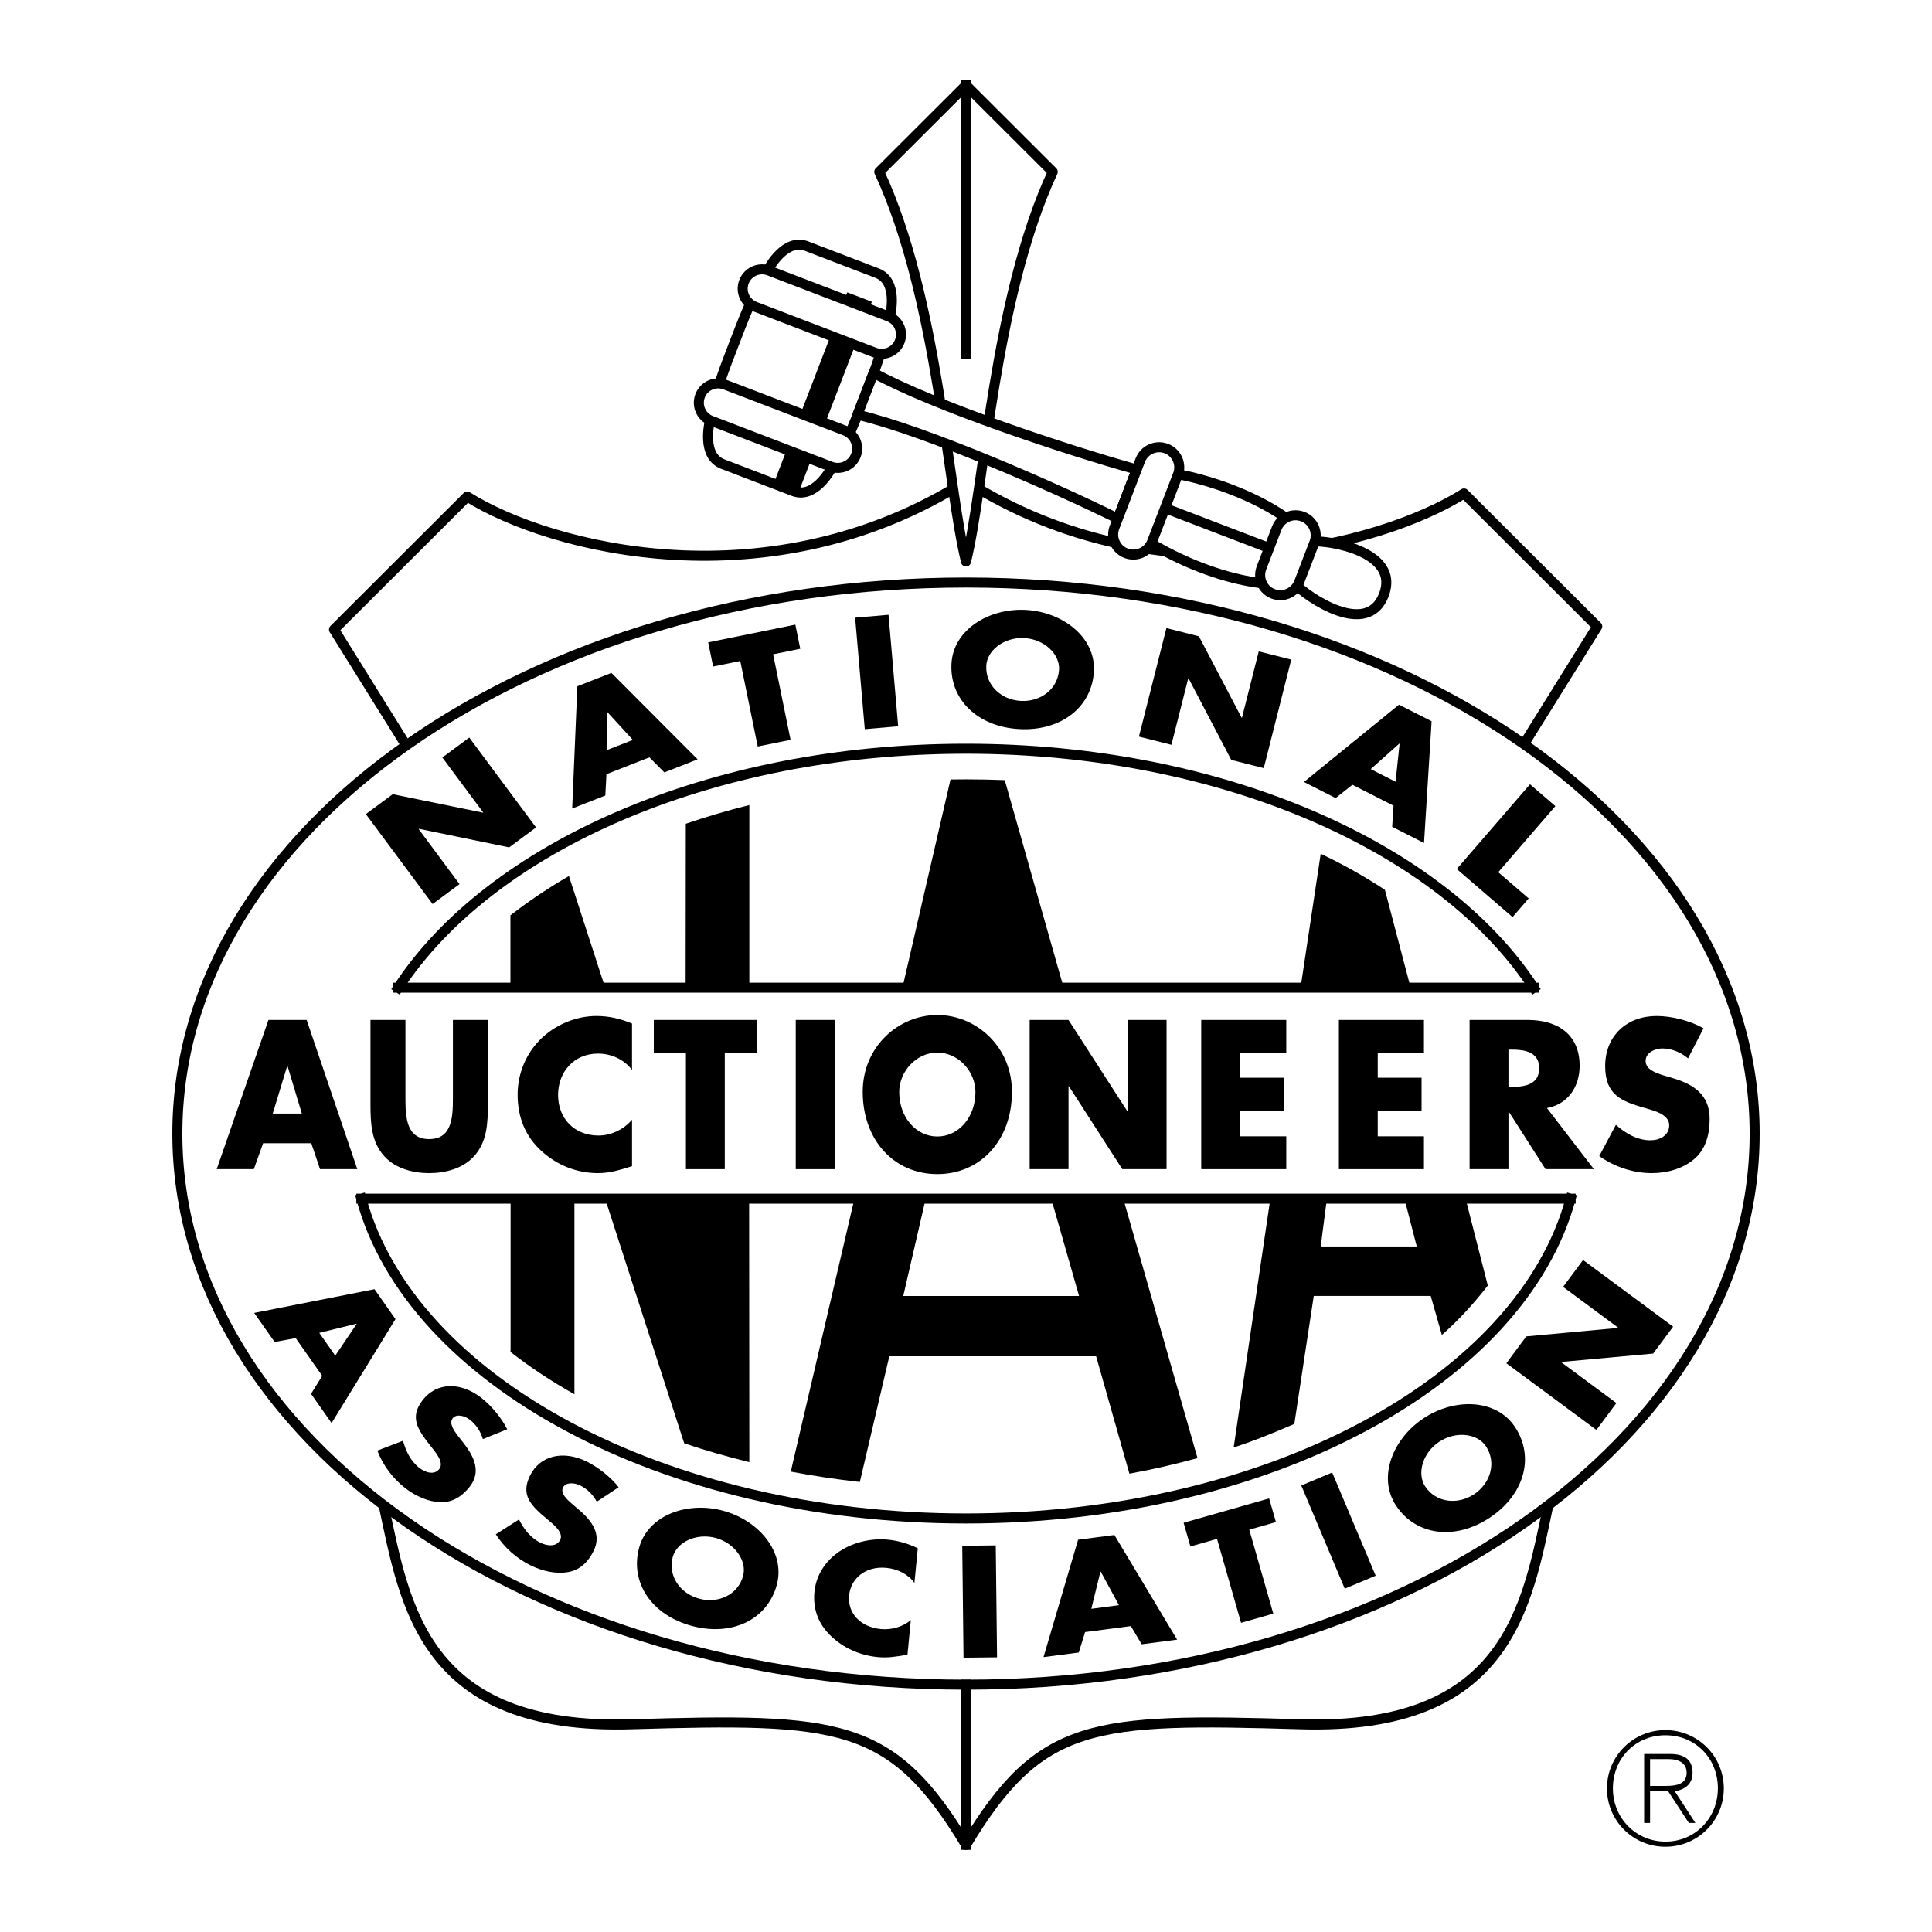 <?xml version="1.0" encoding="utf-8"?>
<!-- Generator: Adobe Illustrator 13.0.0, SVG Export Plug-In . SVG Version: 6.00 Build 14948)  -->
<!DOCTYPE svg PUBLIC "-//W3C//DTD SVG 1.0//EN" "http://www.w3.org/TR/2001/REC-SVG-20010904/DTD/svg10.dtd">
<svg version="1.0" id="Layer_1" xmlns="http://www.w3.org/2000/svg" xmlns:xlink="http://www.w3.org/1999/xlink" x="0px" y="0px"
	 width="192.756px" height="192.756px" viewBox="0 0 192.756 192.756" enable-background="new 0 0 192.756 192.756"
	 xml:space="preserve">
<g>
	<polygon fill-rule="evenodd" clip-rule="evenodd" fill="#FFFFFF" points="0,0 192.756,0 192.756,192.756 0,192.756 0,0 	"/>
	
		<path fill-rule="evenodd" clip-rule="evenodd" fill="#FFFFFF" stroke="#000000" stroke-width="1" stroke-linecap="square" stroke-linejoin="round" stroke-miterlimit="2.613" d="
		M154.488,150.125c-2.164,10.182-4.019,22.523-24.729,21.906c-20.709-0.617-25.964-0.309-33.382,12.033
		c-7.418-12.342-12.673-12.65-33.382-12.033s-22.564-11.725-24.728-21.906l2.164-75.902l-7.109-11.416L46.613,49.54
		c8.346,5.245,30.292,10.799,49.765-1.543c19.473,12.342,41.342,6.479,49.688,1.234l13.291,13.268l-7.109,11.416L154.488,150.125
		L154.488,150.125z"/>
	
		<path fill-rule="evenodd" clip-rule="evenodd" fill="#FFFFFF" stroke="#000000" stroke-width="1" stroke-linecap="square" stroke-linejoin="round" stroke-miterlimit="2.613" d="
		M96.378,168.078c43.455,0,78.684-24.615,78.684-54.979c0-30.364-35.229-54.979-78.684-54.979
		c-43.455,0-78.683,24.616-78.683,54.979C17.695,143.463,52.923,168.078,96.378,168.078L96.378,168.078z"/>
	<polygon fill-rule="evenodd" clip-rule="evenodd" points="36.499,81.225 39.185,79.237 48.18,81.079 48.208,81.059 44.133,75.574 
		46.819,73.586 53.483,82.556 50.797,84.544 41.793,82.69 41.766,82.71 45.849,88.207 43.163,90.196 36.499,81.225 	"/>
	<polygon fill-rule="evenodd" clip-rule="evenodd" points="60.506,77.241 60.391,79.371 57.087,80.665 57.603,68.466 61.001,67.135 
		69.601,75.761 66.282,77.062 64.793,75.561 60.506,77.241 	"/>
	<polygon fill-rule="evenodd" clip-rule="evenodd" points="78.875,73.812 75.598,74.479 73.857,65.947 71.148,66.499 70.656,64.09 
		79.351,62.32 79.843,64.729 77.134,65.28 78.875,73.812 	"/>
	<polygon fill-rule="evenodd" clip-rule="evenodd" points="89.612,72.461 86.28,72.75 85.317,61.625 88.649,61.337 89.612,72.461 	
		"/>
	<path fill-rule="evenodd" clip-rule="evenodd" d="M109.139,66.958c-0.188,3.609-3.302,5.999-7.425,5.785
		c-4.125-0.214-6.974-2.914-6.786-6.523c0.175-3.373,3.706-5.562,7.403-5.371C106.029,61.041,109.314,63.584,109.139,66.958
		L109.139,66.958z"/>
	<polygon fill-rule="evenodd" clip-rule="evenodd" points="116.372,62.664 119.614,63.483 123.876,71.602 123.909,71.61 
		125.586,64.99 128.828,65.809 126.086,76.636 122.844,75.817 118.586,67.684 118.553,67.676 116.872,74.31 113.631,73.491 
		116.372,62.664 	"/>
	<polygon fill-rule="evenodd" clip-rule="evenodd" points="134.929,78.297 133.256,79.624 130.093,78.017 139.578,70.307 
		142.832,71.96 142.075,84.105 138.897,82.49 139.034,80.383 134.929,78.297 	"/>
	<polygon fill-rule="evenodd" clip-rule="evenodd" points="149.48,87.022 152.516,89.636 150.907,91.498 145.339,86.703 
		152.647,78.247 155.179,80.428 149.48,87.022 	"/>
	
		<path fill-rule="evenodd" clip-rule="evenodd" fill="#FFFFFF" stroke="#000000" stroke-width="1" stroke-linecap="square" stroke-linejoin="round" stroke-miterlimit="2.613" d="
		M96.378,56.02c1.854-7.405,2.781-26.226,8.654-38.876l-8.654-8.639l-8.654,8.639C93.596,29.793,94.523,48.614,96.378,56.02
		L96.378,56.02z"/>
	
		<path fill="none" stroke="#000000" stroke-width="1" stroke-linecap="square" stroke-linejoin="round" stroke-miterlimit="2.613" d="
		M96.378,184.064v-15.986 M36.051,119.592c4.917,18.115,30.056,31.906,60.327,31.906c30.271,0,55.409-13.791,60.327-31.906
		 M156.705,119.592H36.051 M153.025,98.543c-9.14-13.988-31.061-23.842-56.647-23.842S48.871,84.555,39.73,98.543 M39.73,98.543
		h113.295"/>
	<polygon fill-rule="evenodd" clip-rule="evenodd" points="26.25,114.061 25.324,116.648 21.621,116.648 26.784,101.76 
		30.594,101.76 35.649,116.648 31.929,116.648 31.057,114.061 26.25,114.061 	"/>
	<path fill-rule="evenodd" clip-rule="evenodd" d="M48.676,101.76v8.371c0,1.916-0.071,3.812-1.406,5.254
		c-1.122,1.223-2.884,1.658-4.451,1.658c-1.566,0-3.329-0.436-4.451-1.658c-1.335-1.441-1.406-3.338-1.406-5.254v-8.371h3.489v7.838
		c0,1.936,0.125,4.049,2.368,4.049s2.368-2.113,2.368-4.049v-7.838H48.676L48.676,101.76z"/>
	<path fill-rule="evenodd" clip-rule="evenodd" d="M63.057,106.756c-0.791-1.066-2.077-1.639-3.402-1.639
		c-2.374,0-3.976,1.816-3.976,4.127c0,2.35,1.622,4.047,4.036,4.047c1.266,0,2.532-0.613,3.342-1.58v4.641
		c-1.285,0.395-2.215,0.691-3.422,0.691c-2.077,0-4.055-0.791-5.598-2.191c-1.642-1.482-2.394-3.416-2.394-5.629
		c0-2.033,0.771-3.988,2.195-5.449c1.464-1.5,3.581-2.408,5.677-2.408c1.247,0,2.394,0.275,3.541,0.75V106.756L63.057,106.756z"/>
	<polygon fill-rule="evenodd" clip-rule="evenodd" points="72.311,116.648 68.434,116.648 68.434,105.037 65.23,105.037 
		65.23,101.76 75.516,101.76 75.516,105.037 72.311,105.037 72.311,116.648 	"/>
	<polygon fill-rule="evenodd" clip-rule="evenodd" points="83.27,116.648 79.393,116.648 79.393,101.76 83.27,101.76 83.27,116.648 
			"/>
	<path fill-rule="evenodd" clip-rule="evenodd" d="M100.962,108.928c0,4.816-3.124,8.213-7.444,8.213
		c-4.32,0-7.444-3.396-7.444-8.213c0-4.502,3.57-7.662,7.444-7.662C97.392,101.266,100.962,104.426,100.962,108.928L100.962,108.928
		z"/>
	<polygon fill-rule="evenodd" clip-rule="evenodd" points="102.729,101.76 106.606,101.76 112.472,110.863 112.511,110.863 
		112.511,101.76 116.388,101.76 116.388,116.648 111.971,116.648 106.646,108.373 106.606,108.373 106.606,116.648 102.729,116.648 
		102.729,101.76 	"/>
	<polygon fill-rule="evenodd" clip-rule="evenodd" points="123.723,105.037 123.723,107.525 128.095,107.525 128.095,110.803 
		123.723,110.803 123.723,113.369 128.332,113.369 128.332,116.648 119.846,116.648 119.846,101.76 128.332,101.76 128.332,105.037 
		123.723,105.037 	"/>
	<polygon fill-rule="evenodd" clip-rule="evenodd" points="137.458,105.037 137.458,107.525 141.83,107.525 141.83,110.803 
		137.458,110.803 137.458,113.369 142.067,113.369 142.067,116.648 133.581,116.648 133.581,101.76 142.067,101.76 142.067,105.037 
		137.458,105.037 	"/>
	<path fill-rule="evenodd" clip-rule="evenodd" d="M159.024,116.648h-4.827l-3.659-5.727h-0.04v5.727h-3.877V101.76h5.796
		c2.947,0,5.183,1.402,5.183,4.58c0,2.055-1.147,3.832-3.264,4.207L159.024,116.648L159.024,116.648z"/>
	<path fill-rule="evenodd" clip-rule="evenodd" d="M168.416,105.59c-0.713-0.592-1.622-0.986-2.572-0.986
		c-0.712,0-1.661,0.414-1.661,1.244c0,0.867,1.048,1.203,1.721,1.422l0.989,0.295c2.077,0.613,3.68,1.658,3.68,4.068
		c0,1.48-0.356,3-1.543,4.008c-1.167,0.986-2.73,1.402-4.233,1.402c-1.879,0-3.719-0.633-5.242-1.699l1.662-3.119
		c0.969,0.85,2.116,1.541,3.441,1.541c0.91,0,1.879-0.455,1.879-1.502c0-1.086-1.522-1.461-2.354-1.697
		c-2.434-0.691-4.035-1.322-4.035-4.207c0-3.02,2.156-4.994,5.143-4.994c1.504,0,3.343,0.473,4.668,1.223L168.416,105.59
		L168.416,105.59z"/>
	<polygon fill-rule="evenodd" clip-rule="evenodd" points="29.5,133.502 27.399,133.891 25.361,130.99 37.363,128.623 
		39.459,131.607 33.081,141.979 31.033,139.064 32.145,137.268 29.5,133.502 	"/>
	<path fill-rule="evenodd" clip-rule="evenodd" d="M48.176,143.576c-0.215-0.725-0.657-1.438-1.307-1.936
		c-0.487-0.373-1.327-0.625-1.706-0.133c-0.398,0.518,0.166,1.268,0.526,1.75l0.541,0.693c1.141,1.455,1.757,2.916,0.654,4.35
		c-0.678,0.881-1.618,1.598-2.891,1.574c-1.25-0.025-2.509-0.6-3.538-1.387c-1.286-0.986-2.255-2.326-2.809-3.76l2.565-0.984
		c0.274,1.014,0.743,2.027,1.65,2.723c0.622,0.477,1.493,0.715,1.973,0.092c0.497-0.645-0.373-1.666-0.833-2.244
		c-1.348-1.688-2.155-2.902-0.835-4.617c1.383-1.797,3.763-1.84,5.806-0.273c1.028,0.789,2.069,2.035,2.633,3.178L48.176,143.576
		L48.176,143.576z"/>
	<path fill-rule="evenodd" clip-rule="evenodd" d="M59.541,149.826c-0.358-0.666-0.935-1.275-1.672-1.631
		c-0.553-0.268-1.426-0.346-1.698,0.215c-0.285,0.586,0.418,1.205,0.87,1.605l0.67,0.572c1.411,1.193,2.312,2.502,1.521,4.127
		c-0.486,0.998-1.261,1.891-2.512,2.125c-1.229,0.227-2.579-0.08-3.745-0.645c-1.458-0.707-2.679-1.824-3.511-3.117l2.312-1.48
		c0.474,0.938,1.138,1.834,2.167,2.332c0.706,0.342,1.607,0.4,1.95-0.305c0.356-0.734-0.703-1.559-1.27-2.031
		c-1.662-1.381-2.698-2.408-1.753-4.354c0.991-2.039,3.312-2.561,5.63-1.439c1.167,0.566,2.439,1.576,3.222,2.58L59.541,149.826
		L59.541,149.826z"/>
	<path fill-rule="evenodd" clip-rule="evenodd" d="M77.505,158.109c-0.938,3.49-4.483,5.178-8.471,4.111
		c-3.988-1.068-6.21-4.301-5.272-7.791c0.876-3.26,4.787-4.666,8.363-3.709C75.701,151.678,78.382,154.85,77.505,158.109
		L77.505,158.109z"/>
	<path fill-rule="evenodd" clip-rule="evenodd" d="M91.233,157.93c-0.603-0.861-1.665-1.396-2.803-1.506
		c-2.038-0.197-3.545,1.025-3.712,2.75c-0.17,1.754,1.1,3.156,3.172,3.357c1.086,0.105,2.218-0.246,2.984-0.9l-0.335,3.463
		c-1.133,0.188-1.952,0.332-2.989,0.232c-1.783-0.174-3.424-0.926-4.647-2.102c-1.302-1.242-1.808-2.75-1.648-4.4
		c0.147-1.518,0.951-2.914,2.28-3.885c1.365-1,3.248-1.502,5.048-1.328c1.07,0.104,2.035,0.406,2.986,0.855L91.233,157.93
		L91.233,157.93z"/>
	<polygon fill-rule="evenodd" clip-rule="evenodd" points="99.476,165.352 96.131,165.389 96.004,154.221 99.347,154.184 
		99.476,165.352 	"/>
	<polygon fill-rule="evenodd" clip-rule="evenodd" points="108.257,162.832 107.631,164.871 104.111,165.33 107.563,153.617 
		111.184,153.145 117.442,163.588 113.907,164.049 112.825,162.234 108.257,162.832 	"/>
	<polygon fill-rule="evenodd" clip-rule="evenodd" points="127.036,160.992 123.82,161.908 121.424,153.533 118.767,154.291 
		118.09,151.928 126.622,149.496 127.299,151.859 124.641,152.617 127.036,160.992 	"/>
	<polygon fill-rule="evenodd" clip-rule="evenodd" points="137.25,157.207 134.168,158.502 129.829,148.207 132.912,146.912 
		137.25,157.207 	"/>
	<path fill-rule="evenodd" clip-rule="evenodd" d="M151.149,142.369c1.998,3.012,0.916,6.781-2.527,9.057
		c-3.444,2.275-7.342,1.797-9.34-1.217c-1.867-2.814-0.331-6.672,2.757-8.711C145.127,139.457,149.283,139.553,151.149,142.369
		L151.149,142.369z"/>
	<polygon fill-rule="evenodd" clip-rule="evenodd" points="150.288,136.014 152.279,133.332 161.423,132.488 161.443,132.461 
		155.949,128.393 157.941,125.711 166.928,132.363 164.936,135.045 155.78,135.881 155.76,135.908 161.267,139.984 159.274,142.666 
		150.288,136.014 	"/>
	
		<line fill="none" stroke="#000000" stroke-width="1" stroke-linecap="square" stroke-linejoin="round" stroke-miterlimit="2.613" x1="96.378" y1="8.504" x2="96.378" y2="35.347"/>
	<path fill-rule="evenodd" clip-rule="evenodd" d="M56.762,87.403c-2.101,1.216-4.053,2.527-5.837,3.923v7.195h9.444L56.762,87.403
		L56.762,87.403z"/>
	<path fill-rule="evenodd" clip-rule="evenodd" d="M50.924,134.873c1.939,1.518,4.076,2.934,6.387,4.236v-19.531h-6.37v15.119
		L50.924,134.873L50.924,134.873z"/>
	<path fill-rule="evenodd" clip-rule="evenodd" d="M60.368,119.578h14.373l0.02,26.301c-2.212-0.547-4.433-1.178-6.499-1.881
		L60.368,119.578L60.368,119.578z"/>
	<path fill-rule="evenodd" clip-rule="evenodd" d="M112.681,147.027c2.385-0.428,4.551-0.947,6.797-1.551l-7.413-25.898h-7.187
		l2.781,9.721H90.119l2.241-9.721H85.25l-6.354,27.244c2.216,0.426,4.567,0.773,6.89,1.035l2.942-12.543h20.631L112.681,147.027
		L112.681,147.027z"/>
	<path fill-rule="evenodd" clip-rule="evenodd" d="M143.855,133.189c1.76-1.557,3.244-3.203,4.583-4.93l-2.219-8.682h-6.104
		l1.236,4.783h-9.582l0.618-4.783h-5.642l-3.66,24.834c2.181-0.701,4.047-1.486,6.052-2.346l1.937-12.768h11.668L143.855,133.189
		L143.855,133.189z"/>
	<path fill-rule="evenodd" clip-rule="evenodd" d="M131.767,85.182c2.396,1.141,4.333,2.241,6.405,3.596l2.562,9.743H129.76
		L131.767,85.182L131.767,85.182z"/>
	<path fill-rule="evenodd" clip-rule="evenodd" d="M100.245,77.834c-1.278-0.052-2.568-0.078-3.867-0.078
		c-0.517,0-1.032,0.004-1.545,0.012l-4.791,20.753h16.073L100.245,77.834L100.245,77.834z"/>
	<path fill-rule="evenodd" clip-rule="evenodd" d="M68.422,82.187c2.053-0.699,4.143-1.323,6.339-1.867v18.202h-6.356L68.422,82.187
		L68.422,82.187z"/>
	
		<path fill-rule="evenodd" clip-rule="evenodd" fill="#FFFFFF" stroke="#000000" stroke-width="1" stroke-linecap="square" stroke-linejoin="round" stroke-miterlimit="2.613" d="
		M79.141,48.998c2.064,0.791,3.676-1.897,4.135-2.877c1.347-2.211,2.184-4.451,3.098-6.828c0.915-2.376,1.794-4.601,2.275-7.143
		c0.316-1.036,0.919-4.109-1.144-4.9l-7.027-2.693c-2.064-0.791-3.676,1.896-4.135,2.876c-1.347,2.21-2.184,4.451-3.098,6.828
		c-0.915,2.376-1.794,4.601-2.275,7.143c-0.315,1.036-0.919,4.109,1.145,4.9L79.141,48.998L79.141,48.998z"/>
	
		<path fill-rule="evenodd" clip-rule="evenodd" fill="#FFFFFF" stroke="#000000" stroke-width="1" stroke-linecap="square" stroke-linejoin="round" stroke-miterlimit="2.613" d="
		M111.525,51.741c-6.604-3.274-19.223-8.771-25.976-10.368l1.606-4.176c6.088,3.325,19.15,7.669,26.253,9.648L111.525,51.741
		L111.525,51.741z"/>
	
		<path fill-rule="evenodd" clip-rule="evenodd" fill="#FFFFFF" stroke="#000000" stroke-width="1" stroke-linecap="square" stroke-linejoin="round" stroke-miterlimit="2.613" d="
		M129.238,58.199c-5.414,0.734-13.527-2.705-17.74-6.386l1.911-4.968c5.598,0.079,13.933,2.943,17.464,7.105L129.238,58.199
		L129.238,58.199z"/>
	
		<path fill-rule="evenodd" clip-rule="evenodd" fill="#FFFFFF" stroke="#000000" stroke-width="1" stroke-linecap="square" stroke-linejoin="round" stroke-miterlimit="2.613" d="
		M129.211,58.271c1.238,1.3,7.193,5.401,8.855,1.08c1.661-4.32-5.43-5.469-7.222-5.329L129.211,58.271L129.211,58.271z"/>
	<polygon fill-rule="evenodd" clip-rule="evenodd" points="79.701,49.047 86.985,30.108 84.532,29.168 77.248,48.107 79.701,49.047 
			"/>
	
		<path fill-rule="evenodd" clip-rule="evenodd" fill="#FFFFFF" stroke="#000000" stroke-width="1" stroke-linecap="square" stroke-linejoin="round" stroke-miterlimit="2.613" d="
		M82.896,46.554c0.996,0.381,2.113-0.116,2.496-1.11s-0.115-2.109-1.111-2.491L72.347,38.38c-0.996-0.382-2.113,0.114-2.496,1.109
		c-0.383,0.994,0.115,2.11,1.111,2.492L82.896,46.554L82.896,46.554z"/>
	
		<path fill-rule="evenodd" clip-rule="evenodd" fill="#FFFFFF" stroke="#000000" stroke-width="1" stroke-linecap="square" stroke-linejoin="round" stroke-miterlimit="2.613" d="
		M88.656,31.575c0.996,0.381,1.494,1.497,1.111,2.491s-1.5,1.491-2.496,1.109l-11.933-4.573c-0.996-0.382-1.494-1.497-1.111-2.491
		c0.382-0.994,1.5-1.491,2.496-1.109L88.656,31.575L88.656,31.575z"/>
	
		<line fill="none" stroke="#000000" stroke-width="1" stroke-linecap="square" stroke-linejoin="round" stroke-miterlimit="2.613" x1="114.356" y1="49.976" x2="128.496" y2="55.394"/>
	
		<path fill-rule="evenodd" clip-rule="evenodd" fill="#FFFFFF" stroke="#000000" stroke-width="1" stroke-linecap="square" stroke-linejoin="round" stroke-miterlimit="2.613" d="
		M112.349,55.197c1.036,0.397,2.198-0.12,2.596-1.153l2.576-6.697c0.397-1.034-0.12-2.194-1.155-2.591
		c-1.036-0.397-2.198,0.12-2.597,1.154l-2.575,6.697C110.796,53.64,111.313,54.799,112.349,55.197L112.349,55.197z"/>
	
		<path fill-rule="evenodd" clip-rule="evenodd" fill="#FFFFFF" stroke="#000000" stroke-width="1" stroke-linecap="square" stroke-linejoin="round" stroke-miterlimit="2.613" d="
		M127.015,59.247c1.036,0.397,2.198-0.12,2.596-1.153l1.523-3.961c0.397-1.034-0.12-2.194-1.156-2.591
		c-1.035-0.397-2.197,0.119-2.596,1.153l-1.522,3.96C125.461,57.69,125.979,58.85,127.015,59.247L127.015,59.247z"/>
	<path fill-rule="evenodd" clip-rule="evenodd" d="M164.629,175.508h1.901c0.826,0,1.746,0.311,1.746,1.369
		c0,1.197-1.138,1.307-2.182,1.307h-1.466v0.514h1.793l2.073,3.174h0.654l-2.058-3.158c0.982-0.156,1.777-0.699,1.777-1.82
		c0-1.244-0.687-1.898-2.245-1.898h-2.587v6.877h0.592V175.508L164.629,175.508z"/>
	<path fill-rule="evenodd" clip-rule="evenodd" d="M166.157,172.613c3.226,0,5.829,2.598,5.829,5.82
		c0,3.221-2.604,5.818-5.829,5.818c-3.228,0-5.83-2.598-5.83-5.818C160.327,175.211,162.93,172.613,166.157,172.613l0.015,0.514
		c-3.008,0-5.253,2.303-5.253,5.307c0,2.939,2.276,5.305,5.253,5.305c2.978,0,5.222-2.381,5.222-5.32
		c0-2.973-2.229-5.291-5.222-5.291L166.157,172.613L166.157,172.613z"/>
	<polygon fill-rule="evenodd" clip-rule="evenodd" fill="#FFFFFF" points="60.566,71.012 60.534,71.025 60.549,74.837 
		63.138,73.823 60.566,71.012 	"/>
	<path fill-rule="evenodd" clip-rule="evenodd" fill="#FFFFFF" d="M98.402,66.414c-0.1,1.923,1.463,3.414,3.457,3.518
		c1.993,0.104,3.702-1.217,3.803-3.14c0.08-1.538-1.482-3.028-3.477-3.132C100.191,63.556,98.482,64.876,98.402,66.414
		L98.402,66.414z"/>
	<polygon fill-rule="evenodd" clip-rule="evenodd" fill="#FFFFFF" points="139.637,74.208 139.606,74.193 136.759,76.734 
		139.237,77.994 139.637,74.208 	"/>
	<polygon fill-rule="evenodd" clip-rule="evenodd" fill="#FFFFFF" points="28.688,106.359 28.653,106.359 27.211,111.1 
		30.113,111.1 28.688,106.359 	"/>
	<path fill-rule="evenodd" clip-rule="evenodd" fill="#FFFFFF" d="M89.715,108.947c0,2.566,1.714,4.441,3.803,4.441
		c2.088,0,3.802-1.875,3.802-4.441c0-2.055-1.713-3.93-3.802-3.93C91.429,105.018,89.715,106.893,89.715,108.947L89.715,108.947z"/>
	<path fill-rule="evenodd" clip-rule="evenodd" fill="#FFFFFF" d="M150.498,108.434h0.376c1.266,0,2.69-0.236,2.69-1.855
		s-1.425-1.857-2.69-1.857h-0.376V108.434L150.498,108.434z"/>
	<polygon fill-rule="evenodd" clip-rule="evenodd" fill="#FFFFFF" points="35.58,132.096 35.561,132.068 31.851,132.98 
		33.448,135.254 35.58,132.096 	"/>
	<path fill-rule="evenodd" clip-rule="evenodd" fill="#FFFFFF" d="M67.119,155.344c-0.5,1.861,0.717,3.643,2.646,4.158
		s3.875-0.418,4.375-2.277c0.4-1.488-0.817-3.27-2.745-3.787C69.466,152.922,67.52,153.857,67.119,155.344L67.119,155.344z"/>
	<polygon fill-rule="evenodd" clip-rule="evenodd" fill="#FFFFFF" points="109.822,156.801 109.789,156.807 108.882,160.51 
		111.64,160.148 109.822,156.801 	"/>
	<path fill-rule="evenodd" clip-rule="evenodd" fill="#FFFFFF" d="M142.193,148.305c1.064,1.605,3.208,1.875,4.873,0.775
		c1.664-1.1,2.253-3.176,1.188-4.781c-0.852-1.285-2.995-1.555-4.66-0.455S141.342,147.02,142.193,148.305L142.193,148.305z"/>
</g>
</svg>
